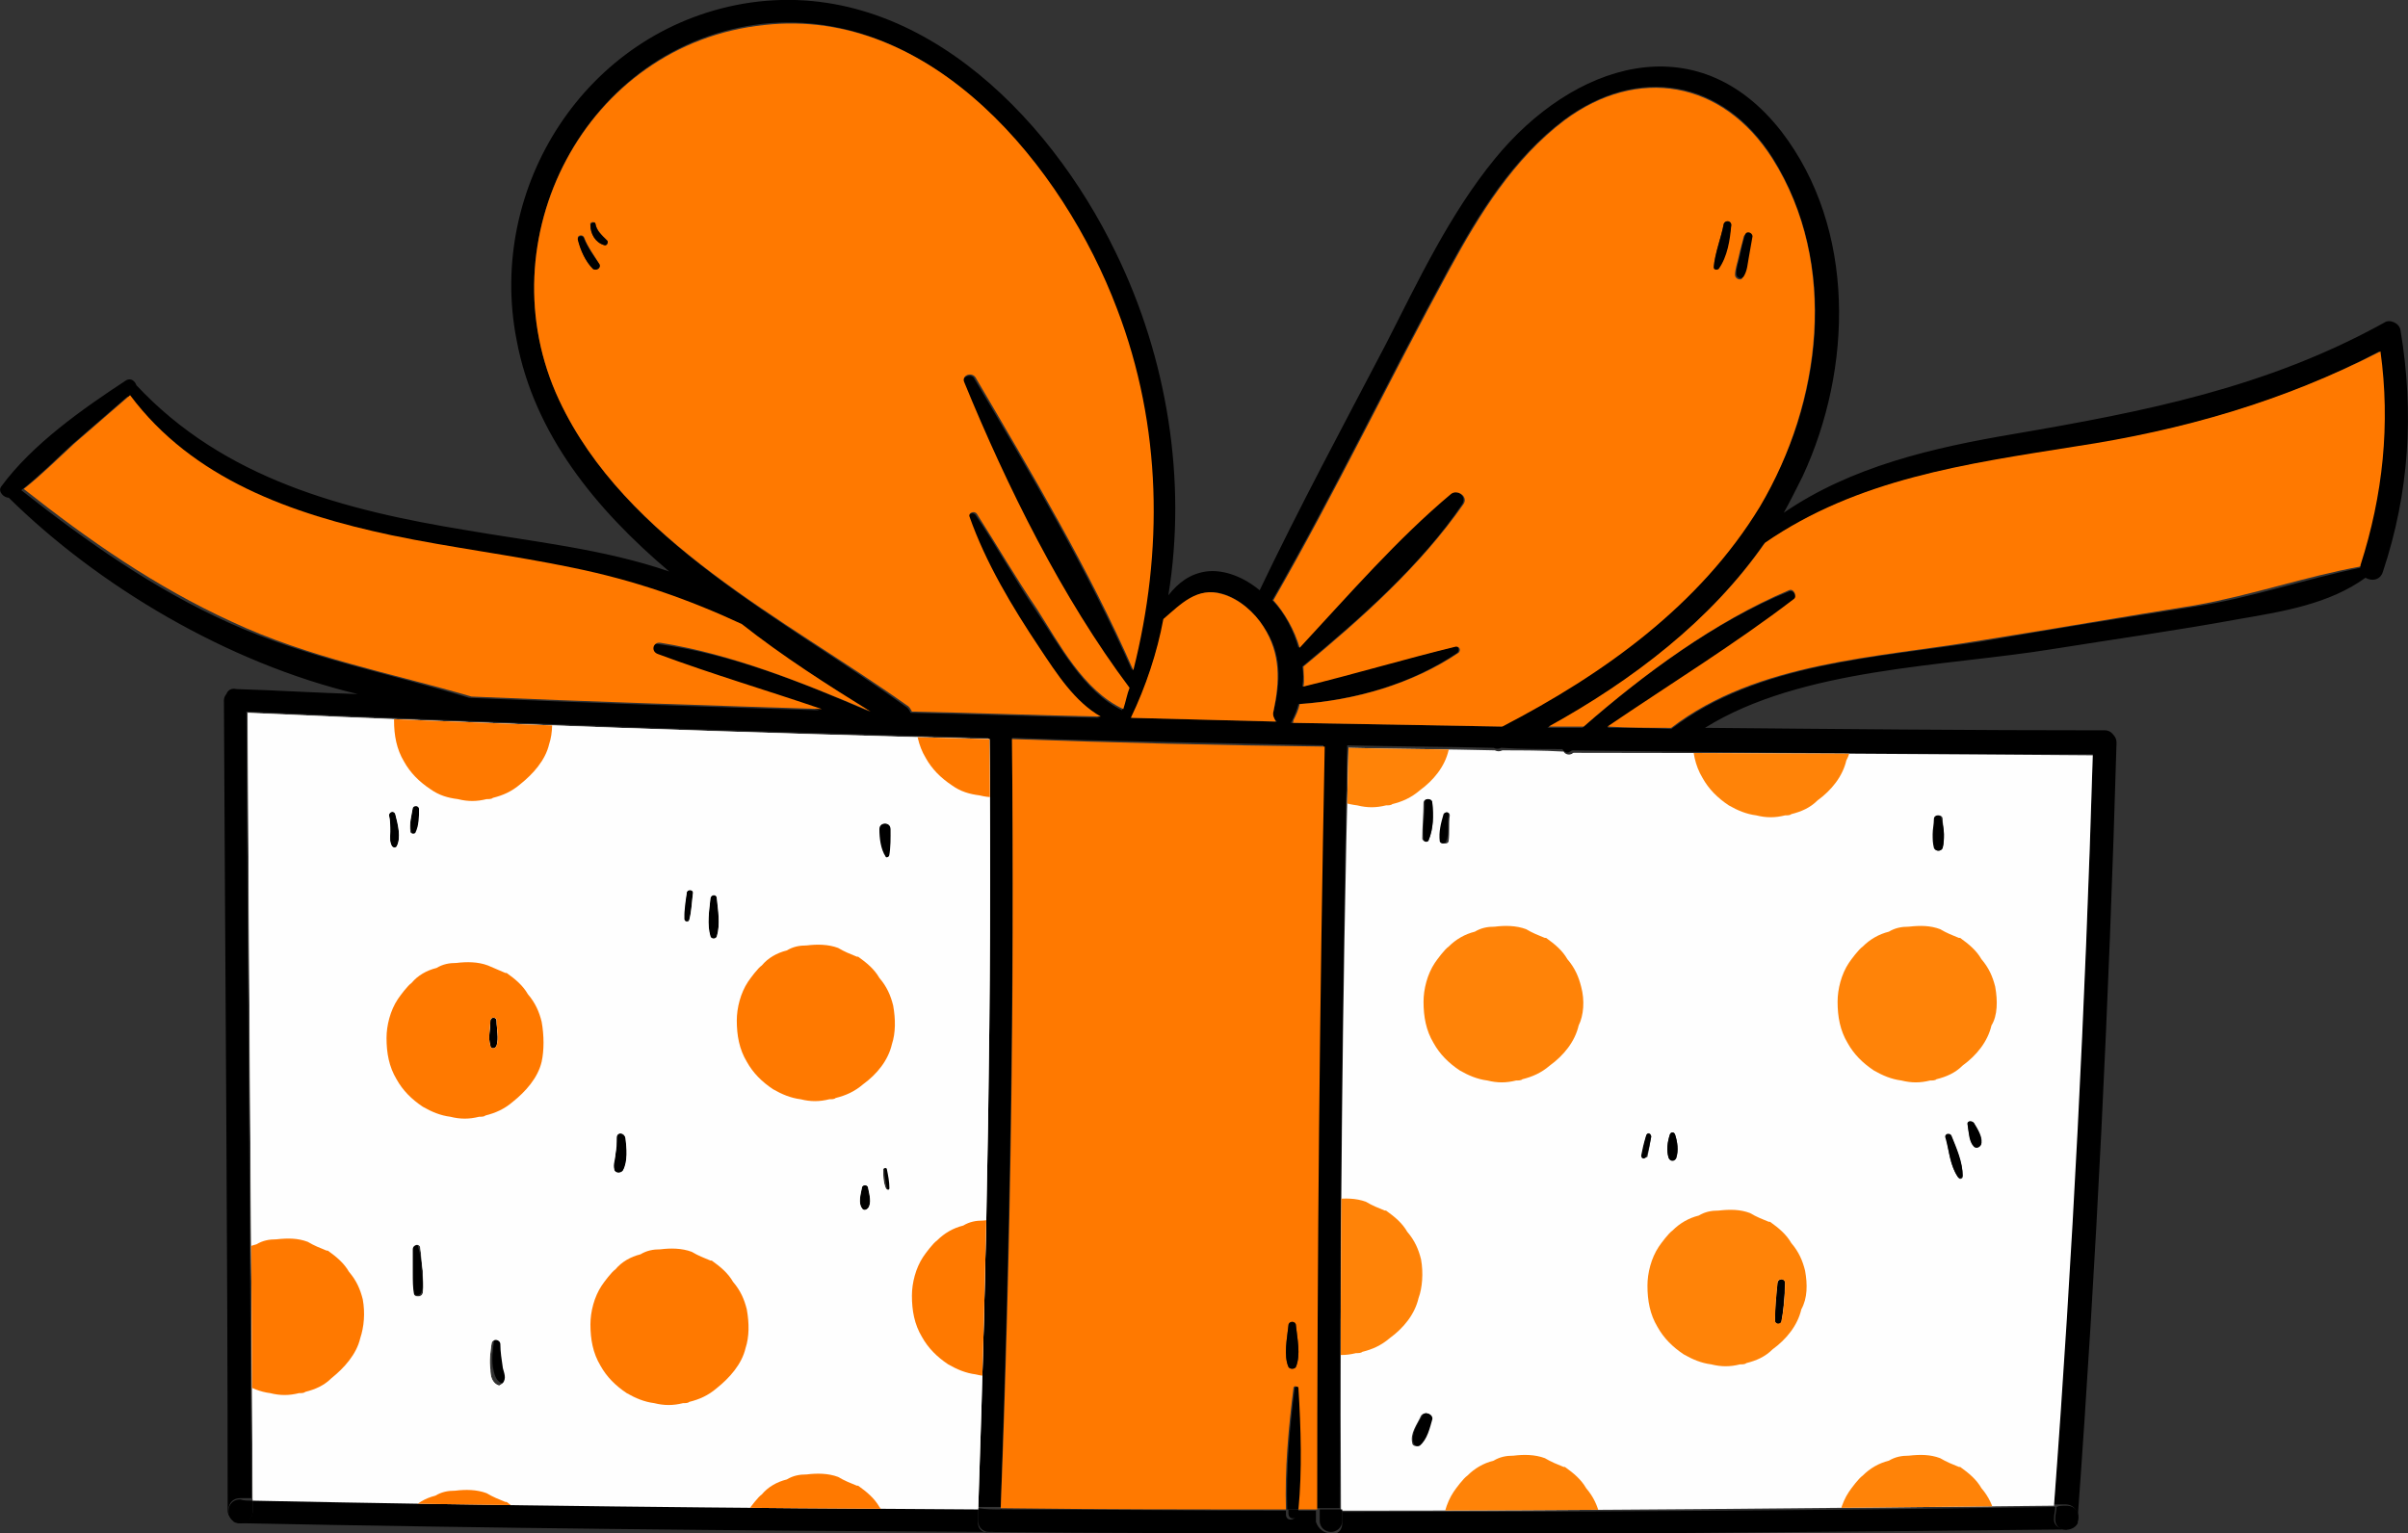 <?xml version="1.0" encoding="UTF-8"?> <svg xmlns="http://www.w3.org/2000/svg" xmlns:xlink="http://www.w3.org/1999/xlink" version="1.1" id="_Слой_2" x="0px" y="0px" viewBox="0 0 192.5 122.6" style="enable-background:new 0 0 192.5 122.6;" xml:space="preserve"><rect x="0" y="0" width="192.5" height="122.6" fill="#333333" stroke="none"/> <style type="text/css"> .st0{fill:#FF7900;} .st1{fill:#FEFEFE;} .st2{fill:#F4F0E4;} .st3{clip-path:url(#SVGID_00000090282040535484420550000018044602579158046089_);} .st4{fill:#FF8308;} .st5{clip-path:url(#SVGID_00000072977846225562660630000007075495602242945687_);} </style> <g> <path d="M191.9,26.4c1.1,6.6,0.7,13-1.4,19.3c-0.2,0.7-0.9,0.8-1.4,0.5c-2.9,2.1-6.6,2.7-10.1,3.3c-4.9,0.9-9.9,1.6-14.9,2.4 c-8.6,1.4-20.1,1.5-27.8,6.3c10.7,0.1,21.3,0.2,32,0.2c0.2,0,0.4,0.1,0.5,0.2c0.2,0.2,0.4,0.4,0.4,0.8c-0.6,20.7-1.6,41.3-3.1,61.9 c0,0.1,0,0.2-0.1,0.3c0.2-0.6-0.1-1.3-0.9-1.3c-0.3,0-0.6,0-0.9,0c1.4-20,2.5-40,3.1-60c-13.9,0-27.7-0.1-41.6-0.3 c-0.1,0-0.1,0.1-0.2,0.1c-0.2,0.2-0.5,0-0.6-0.2c-1.6,0-3.2,0-4.9-0.1c-0.2,0.1-0.4,0.1-0.6,0c-3.9-0.1-7.8-0.1-11.7-0.2 c-0.4,20.3-0.6,40.7-0.6,61h-1.9c-0.1-20.3,0.1-40.7,0.6-61c-8.3-0.2-16.6-0.3-24.9-0.6c0.2,20.5-0.2,41-0.9,61.5 c-0.6,0-1.3,0-1.9,0c0.8-20.5,1.1-41,0.9-61.5c-19.8-0.5-39.5-1.2-59.3-2.1c0.1,21,0.3,42,0.4,62.9c-0.3,0-0.6,0-0.9,0 c-1,0-1.2,1.2-0.6,1.7c-0.2-0.1-0.4-0.4-0.4-0.7C18.2,99.3,18,77.7,17.9,56c0-0.2,0.1-0.4,0.2-0.5c0.1-0.3,0.4-0.5,0.8-0.4 c3.2,0.1,6.4,0.3,9.7,0.4C18.1,53,7.8,46.8,0.7,39.8c-0.4,0-0.9-0.5-0.6-0.9c2.5-3.4,6.5-6.2,10-8.5c0.4-0.2,0.7,0.1,0.8,0.4 c7,7.5,16.6,10,26.4,11.6c5.2,0.9,11,1.5,16.2,3.3c-5.9-5-10.8-11-12.2-18.5C38.9,15,46.8,2.5,59.4,0.3C72.8-2,83.8,9,89.2,20.2 c4.1,8.4,5.7,18.2,4.2,27.4c0.8-1,1.7-1.7,3-1.9c1.5-0.2,3.1,0.5,4.3,1.5c3.2-6.7,6.7-13.2,10.1-19.7c2.6-5.1,5.1-10.4,8.7-14.8 c6.2-7.6,16.1-10.9,22.9-2.2c6,7.8,5.7,19,1.7,27.6c-0.5,1-1,2-1.5,2.9c5.4-3.7,11.9-5.2,18.4-6.3c10.5-1.8,20.2-3.7,29.6-8.9 C191,25.5,191.8,25.8,191.9,26.4L191.9,26.4z M188.6,45.2c1.9-5.6,2.4-11.3,1.6-17.1c-7.7,4.1-15.8,6.3-24.4,7.7 c-8.8,1.3-17.4,2.6-24.8,7.7c-4.4,6.3-10.6,11-17.3,14.7c0.9,0,1.8,0,2.8,0c4.9-4.3,10.6-8.5,16.5-10.9c0.4-0.2,0.7,0.5,0.4,0.7 c-4.7,3.7-9.9,6.9-14.9,10.2c1.7,0,3.4,0,5.1,0.1c6.9-5.3,16.5-5.7,24.8-7c5.7-1,11.4-1.9,17.1-2.8c4.5-0.7,8.8-2.2,13.2-3.1 C188.6,45.3,188.6,45.2,188.6,45.2L188.6,45.2z M140.7,40.4c5-8.2,6.3-19.3,1-27.8c-4-6.3-10.8-7.4-16.7-3 c-4.1,3.1-6.8,7.5-9.2,11.9c-4.8,8.8-9.1,17.8-14.1,26.5c1,1,1.7,2.4,2.1,3.8c3.9-4.2,7.7-8.7,12.1-12.3c0.5-0.4,1.4,0.1,1,0.8 c-3.3,4.9-8.2,9.2-12.8,13c0.1,0.5,0.1,1.1,0,1.6c4.1-1.1,8.1-2.2,12.2-3.2c0.3-0.1,0.4,0.3,0.2,0.5c-3.7,2.5-8.2,3.8-12.7,4.1 c-0.1,0.4-0.3,0.9-0.5,1.3c0,0.1-0.1,0.1-0.1,0.2c5.6,0.1,11.2,0.2,16.8,0.3C128.1,53.8,135.9,48.4,140.7,40.4L140.7,40.4z M101.8,56.9c0.6-2.4,0.7-4.7-0.8-6.8c-0.7-1.1-1.9-2.2-3.2-2.6c-2-0.6-3.4,0.8-4.7,2c-0.6,2.7-1.5,5.4-2.6,7.9 c3.9,0.1,7.7,0.2,11.6,0.3C101.8,57.5,101.7,57.3,101.8,56.9z M90.5,53.6c2.4-9.6,2.3-19.5-1.3-28.9C84.9,13.3,74.5,0.5,61,1.9 C46.8,3.5,38.7,19.2,44.7,32c5.3,11.3,18,17.5,27.7,24.5c0.2,0.1,0.3,0.3,0.4,0.5c5,0.1,10.1,0.3,15.1,0.4 c-2.1-1.2-3.5-3.5-4.9-5.5c-2.2-3.2-4.2-6.8-5.6-10.5c-0.1-0.3,0.4-0.5,0.6-0.2c1.7,2.5,3.1,5.1,4.8,7.6c1.9,2.8,3.8,6.5,6.9,8 c0.2-0.5,0.3-1.1,0.5-1.7c-5.4-7.2-9.8-16.2-13.2-24.4c-0.2-0.6,0.7-0.9,0.9-0.4C82.3,37.7,87,45.7,90.5,53.6L90.5,53.6z M69.5,56.9L69.5,56.9c-3.3-2.1-6.9-4.4-10.4-6.9c-4.4-2-8.7-3.6-13.5-4.5c-4.8-1-9.7-1.5-14.5-2.6c-7.9-1.7-15.9-4.6-20.9-11.2 c-1.5,1.3-3,2.6-4.5,3.9c-1.3,1.2-2.6,2.5-4,3.6c5.2,4.1,10.6,7.9,16.6,10.6c6.2,2.8,12.7,4,19.2,6c0,0,0,0,0,0 c9.3,0.4,18.7,0.7,28,1c-4.3-1.5-8.8-2.8-13.1-4.4c-0.6-0.2-0.3-1,0.2-0.9C58.5,52.3,64.2,54.6,69.5,56.9 C69.5,56.9,69.5,56.9,69.5,56.9L69.5,56.9z"></path> <path class="st0" d="M190.3,28.1c0.8,5.8,0.2,11.5-1.6,17.1c0,0,0,0.1,0,0.1c-4.4,0.8-8.7,2.3-13.2,3.1c-5.7,0.9-11.4,1.9-17.1,2.8 c-8.3,1.4-17.9,1.7-24.8,7c-1.7,0-3.4,0-5.1-0.1c5-3.4,10.2-6.6,14.9-10.2c0.3-0.2,0-0.9-0.4-0.7c-5.9,2.5-11.6,6.7-16.4,10.9 c-0.9,0-1.8,0-2.8,0c6.7-3.7,13-8.5,17.3-14.7c7.4-5.1,16-6.3,24.8-7.7C174.5,34.4,182.5,32.1,190.3,28.1L190.3,28.1z"></path> <path d="M165.2,120.4c0.8,0,1.1,0.7,0.9,1.3c0,0,0,0.1,0,0.1c-0.4,0.8-1.9,0.7-1.8-0.4c0-0.3,0.1-0.6,0.1-0.9 C164.6,120.4,164.9,120.4,165.2,120.4L165.2,120.4z"></path> <path d="M166,121.7c-0.1,0.3-0.4,0.5-0.8,0.6c-19.6,0.2-39.2,0.4-58.8,0.4v0c0.5,0,0.9-0.3,0.9-0.9v-0.9c19,0,38-0.1,57-0.4 c0,0.3-0.1,0.6-0.1,0.9C164.1,122.4,165.6,122.5,166,121.7L166,121.7z"></path> <path class="st1" d="M167.3,60.4c-0.6,20-1.6,40-3.1,60c-19,0.2-38,0.4-57,0.4c-0.1-20.3,0.1-40.7,0.6-61c3.9,0.1,7.8,0.1,11.7,0.2 c0.2,0.1,0.4,0.1,0.6,0c1.6,0,3.2,0,4.9,0.1c0.1,0.2,0.4,0.3,0.6,0.2c0.1,0,0.1-0.1,0.2-0.1C139.6,60.2,153.5,60.3,167.3,60.4 L167.3,60.4z M158.4,91.4c0.1-0.5-0.3-1.1-0.6-1.6c-0.1-0.2-0.6-0.2-0.5,0.1c0.1,0.6,0.1,1.2,0.5,1.7 C158,91.9,158.3,91.7,158.4,91.4L158.4,91.4z M156.9,94.1c0-1.1-0.5-2.2-0.9-3.2c-0.1-0.3-0.5-0.2-0.4,0.1c0.2,1.1,0.3,2.3,1,3.2 C156.6,94.3,156.9,94.3,156.9,94.1L156.9,94.1z M155.3,67.8c0.1-0.4,0.1-0.7,0.1-1.1c0-0.4-0.1-0.8-0.1-1.2c0-0.4-0.6-0.4-0.6,0 c0,0.4-0.1,0.8-0.1,1.2c0,0.4,0,0.7,0.1,1.1C154.7,68.1,155.2,68.1,155.3,67.8L155.3,67.8z M142.7,102.6c0-0.4-0.6-0.4-0.6,0 c-0.1,1-0.2,2-0.2,3c0,0.3,0.4,0.3,0.5,0.1C142.6,104.7,142.7,103.7,142.7,102.6z M134,92.6c0.2-0.6,0.1-1.3-0.1-1.9 c-0.1-0.2-0.3-0.2-0.4,0c-0.2,0.6-0.3,1.3-0.1,1.9C133.5,92.8,133.9,92.8,134,92.6L134,92.6z M132,90.9c0-0.3-0.3-0.4-0.4-0.1 c-0.1,0.6-0.3,1.1-0.3,1.6c0,0.2,0.3,0.2,0.4,0.1C131.8,92,131.9,91.5,132,90.9L132,90.9z M115.9,65.2c0-0.3-0.4-0.3-0.4-0.1 c-0.2,0.7-0.5,1.4-0.2,2.2c0.1,0.2,0.4,0.2,0.5,0C115.9,66.6,115.8,65.9,115.9,65.2z M114.2,67.2c0.4-0.9,0.4-2,0.3-3 c0-0.4-0.7-0.4-0.7,0c0,0.9-0.1,1.9-0.1,2.9C113.8,67.3,114.1,67.4,114.2,67.2z M114.4,113.5c0.2-0.4-0.5-0.7-0.8-0.3 c-0.3,0.7-0.9,1.4-0.7,2.2c0,0.2,0.3,0.3,0.5,0.2C114,115.1,114.2,114.2,114.4,113.5L114.4,113.5z"></path> <path d="M157.8,89.8c0.3,0.5,0.6,1,0.6,1.6c0,0.3-0.4,0.5-0.6,0.3c-0.4-0.4-0.4-1.1-0.5-1.7C157.2,89.6,157.6,89.6,157.8,89.8 L157.8,89.8z"></path> <path d="M156,90.8c0.4,1,0.9,2.1,0.9,3.2c0,0.2-0.3,0.3-0.4,0.1c-0.6-0.9-0.7-2.2-1-3.2C155.5,90.6,155.9,90.6,156,90.8L156,90.8z"></path> <path d="M155.4,66.7c0,0.4,0,0.7-0.1,1.1c-0.1,0.3-0.6,0.3-0.7,0c-0.1-0.4-0.1-0.7-0.1-1.1c0-0.4,0.1-0.8,0.1-1.2 c0-0.4,0.6-0.4,0.6,0C155.3,65.9,155.4,66.3,155.4,66.7L155.4,66.7z"></path> <path d="M142.1,102.6c0.1-0.4,0.6-0.4,0.6,0c-0.1,1.1-0.1,2.1-0.3,3.1c-0.1,0.3-0.5,0.2-0.5-0.1C141.9,104.6,142,103.6,142.1,102.6 z"></path> <path class="st0" d="M141.7,12.7c5.3,8.4,3.9,19.5-1,27.8c-4.8,7.9-12.5,13.4-20.6,17.6c-5.6-0.1-11.2-0.2-16.8-0.3 c0.1,0,0.1-0.1,0.1-0.2c0.2-0.4,0.4-0.8,0.5-1.3c4.4-0.3,9-1.6,12.7-4.1c0.2-0.2,0.1-0.5-0.2-0.5c-4.1,1-8.1,2.2-12.2,3.2 c0.1-0.5,0-1.1,0-1.6c4.6-3.8,9.4-8.1,12.8-13c0.4-0.6-0.5-1.2-1-0.8c-4.3,3.6-8.2,8.1-12.1,12.3c-0.4-1.4-1.2-2.8-2.1-3.8 c5-8.7,9.3-17.7,14.1-26.5c2.4-4.4,5.1-8.8,9.2-11.9C130.9,5.3,137.7,6.4,141.7,12.7L141.7,12.7z M140,19c0.1-0.4-0.4-0.5-0.6-0.1 c-0.1,0.5-0.3,1.1-0.4,1.6c-0.1,0.5-0.3,1-0.3,1.5c0,0.3,0.5,0.5,0.6,0.2c0.2-0.5,0.3-1,0.4-1.5C139.8,20.1,139.9,19.6,140,19 L140,19z M138.4,18c0-0.3-0.5-0.4-0.6-0.1c-0.2,1.1-0.7,2.3-0.8,3.4c0,0.2,0.3,0.3,0.4,0.1C138.1,20.4,138.2,19.1,138.4,18 L138.4,18z"></path> <path d="M139.5,18.8c0.1-0.4,0.6-0.2,0.6,0.1c-0.1,0.6-0.2,1.1-0.3,1.7c-0.1,0.5-0.1,1-0.4,1.5c-0.2,0.3-0.6,0.1-0.6-0.2 c0-0.5,0.2-1,0.3-1.5C139.2,19.9,139.3,19.4,139.5,18.8L139.5,18.8z"></path> <path d="M137.8,17.9c0.1-0.3,0.6-0.3,0.6,0.1c-0.1,1.2-0.3,2.5-1,3.5c-0.1,0.1-0.4,0.1-0.4-0.1C137.1,20.2,137.6,19,137.8,17.9 L137.8,17.9z"></path> <path d="M133.9,90.7c0.2,0.6,0.3,1.3,0.1,1.9c-0.1,0.3-0.5,0.3-0.6,0c-0.2-0.6-0.1-1.3,0.1-1.9C133.6,90.5,133.8,90.5,133.9,90.7 L133.9,90.7z"></path> <path d="M131.6,90.8c0.1-0.3,0.4-0.1,0.4,0.1c-0.1,0.5-0.2,1.1-0.4,1.6c-0.1,0.2-0.4,0.2-0.4-0.1C131.3,91.9,131.4,91.4,131.6,90.8 L131.6,90.8z"></path> <path d="M115.4,65.1c0.1-0.2,0.5-0.2,0.4,0.1c-0.1,0.7,0.1,1.4-0.2,2.1c-0.1,0.2-0.4,0.2-0.5,0C115,66.5,115.2,65.8,115.4,65.1z"></path> <path d="M114.5,64.2c0.1,1,0.1,2-0.3,3c-0.1,0.2-0.4,0.1-0.4-0.1c-0.1-0.9,0.1-1.9,0.1-2.9C113.8,63.8,114.5,63.8,114.5,64.2z"></path> <path d="M113.7,113.2c0.2-0.4,0.9-0.1,0.8,0.3c-0.2,0.7-0.4,1.6-1,2.1c-0.2,0.1-0.4,0-0.5-0.2C112.8,114.6,113.3,113.9,113.7,113.2 L113.7,113.2z"></path> <path d="M107.3,120.7v0.9c0,0.6-0.5,0.9-0.9,0.9s-0.9-0.3-0.9-0.9v-0.9C105.4,120.7,107.3,120.7,107.3,120.7z"></path> <path d="M106.3,122.6L106.3,122.6c-9.1,0-18.2,0-27.3-0.1v0c0.5,0,1-0.3,1-0.9c0-0.3,0-0.6,0-0.9c7.6,0,15.2,0.1,22.8,0.1 c0,0.1,0,0.2,0,0.3c0,0.6,0.8,0.5,0.8,0c0-0.1,0-0.2,0-0.3h1.6v0.9C105.4,122.3,105.9,122.6,106.3,122.6L106.3,122.6z"></path> <path class="st0" d="M105.9,59.7c-0.4,20.3-0.6,40.7-0.6,61h-1.6c0.3-3.2,0.2-6.6,0-9.7c0-0.2-0.3-0.2-0.3,0 c-0.4,3.2-0.7,6.5-0.6,9.7c-7.6,0-15.2,0-22.8-0.1c0.8-20.5,1.1-41,0.9-61.5C89.3,59.4,97.6,59.6,105.9,59.7L105.9,59.7z M103.6,109.3c0.4-0.9,0.1-2.3,0-3.3c0-0.4-0.6-0.4-0.6,0c-0.1,1-0.4,2.3,0,3.3C103.1,109.5,103.5,109.5,103.6,109.3z"></path> <path d="M103.8,111c0.2,3.2,0.3,6.6,0,9.7h-0.9c-0.1-3.2,0.2-6.6,0.6-9.7C103.5,110.9,103.8,110.8,103.8,111L103.8,111z"></path> <path d="M103.8,120.7c0,0.1,0,0.2,0,0.3c-0.1,0.5-0.8,0.6-0.8,0c0-0.1,0-0.2,0-0.3H103.8L103.8,120.7z"></path> <path d="M103.6,106c0.1,1,0.4,2.3,0,3.3c-0.1,0.2-0.5,0.2-0.6,0c-0.4-0.9-0.1-2.3,0-3.3C103,105.6,103.6,105.6,103.6,106z"></path> <path class="st0" d="M101,50.1c1.4,2.2,1.3,4.4,0.8,6.8c-0.1,0.3,0.1,0.6,0.2,0.8c-3.9-0.1-7.7-0.2-11.6-0.3 c1.2-2.5,2.1-5.2,2.6-7.9c1.4-1.2,2.7-2.6,4.7-2C99.1,47.9,100.3,49,101,50.1z"></path> <path class="st0" d="M89.3,24.7c3.6,9.4,3.7,19.4,1.3,28.9c-3.5-8-8.2-15.9-12.6-23.4c-0.3-0.5-1.2-0.2-0.9,0.4 c3.4,8.3,7.8,17.2,13.2,24.4c-0.2,0.5-0.3,1.1-0.5,1.7c-3.2-1.5-5.1-5.2-6.9-8c-1.7-2.5-3.2-5.1-4.8-7.6c-0.2-0.3-0.7-0.1-0.6,0.2 c1.3,3.7,3.4,7.2,5.6,10.5c1.4,2.1,2.8,4.3,4.9,5.5c-5-0.1-10.1-0.3-15.1-0.4c-0.1-0.2-0.2-0.4-0.4-0.5C62.8,49.5,50,43.3,44.7,32 c-6-12.8,2.1-28.5,16.4-30C74.5,0.5,85,13.3,89.3,24.7L89.3,24.7z M48.3,19.6c0.2,0.1,0.4-0.2,0.2-0.4c-0.4-0.4-0.8-0.8-0.9-1.3 c0-0.2-0.5-0.2-0.4,0.1C47.2,18.7,47.6,19.4,48.3,19.6L48.3,19.6z M47.4,21.5c0.2,0.2,0.7-0.1,0.5-0.4c-0.4-0.7-0.9-1.3-1.2-2.1 c-0.1-0.3-0.6-0.2-0.5,0.1C46.4,20,46.8,20.9,47.4,21.5L47.4,21.5z"></path> <path d="M80.1,120.7c0,0.3,0,0.6,0,0.9c0,0.6-0.5,0.9-1,0.9s-0.9-0.3-0.9-0.9c0-0.3,0-0.7,0-1C78.8,120.7,79.4,120.7,80.1,120.7z"></path> <path class="st2" d="M79.1,59.1c0.2,20.5-0.2,41-0.9,61.6c-19.3-0.1-38.7-0.3-58-0.7c-0.1-21-0.3-42-0.4-63 C39.5,57.9,59.3,58.6,79.1,59.1z M71.1,68.4c0.1-0.7,0.1-1.4,0.1-2.1c0-0.6-0.9-0.6-0.9,0c0,0.7,0.1,1.6,0.5,2.2 C70.8,68.6,71,68.6,71.1,68.4L71.1,68.4z M71.1,95c0-0.5-0.1-1-0.2-1.5c0-0.2-0.3-0.1-0.3,0c0,0.5,0,1,0.2,1.5 C70.9,95.2,71.1,95.2,71.1,95z M69.4,96.6c0.3-0.4,0.1-1.1,0-1.6c0-0.3-0.5-0.3-0.5,0c-0.1,0.5-0.3,1.2,0,1.6 C69,96.8,69.2,96.8,69.4,96.6L69.4,96.6z M57.3,74.9c0.3-1,0.1-2.1,0-3.1c0-0.3-0.4-0.3-0.5,0c-0.1,1-0.3,2.1,0,3.1 C56.9,75.1,57.2,75.1,57.3,74.9L57.3,74.9z M55.4,71.4c0-0.3-0.5-0.3-0.5,0c-0.1,0.7-0.2,1.4-0.2,2.1c0,0.2,0.3,0.3,0.4,0.1 C55.3,72.8,55.3,72.1,55.4,71.4L55.4,71.4z M49.8,93.6c0.4-0.7,0.3-1.8,0.2-2.6c-0.1-0.5-0.7-0.5-0.7,0c0,0.4,0,0.9-0.1,1.3 c0,0.4-0.2,0.8-0.1,1.2C49.1,93.8,49.6,93.9,49.8,93.6L49.8,93.6z M40.2,110.6c0.3-0.4,0.1-0.8,0-1.2c-0.1-0.7-0.2-1.3-0.2-1.9 c0-0.4-0.6-0.5-0.7-0.1c-0.1,0.7-0.2,1.4-0.1,2.1c0,0.5,0.1,1.1,0.7,1.3C40.1,110.7,40.2,110.6,40.2,110.6L40.2,110.6z M39.7,83.6 c0.2-0.6,0-1.3,0-2c0-0.3-0.5-0.3-0.5,0c0,0.6-0.2,1.4,0,2C39.2,83.9,39.6,83.9,39.7,83.6z M33.8,103.4c0.1-0.6,0-1.2,0-1.8 c-0.1-0.6-0.1-1.2-0.2-1.8c0-0.4-0.6-0.3-0.6,0.1c0,0.6,0,1.2,0,1.9c0,0.6,0,1.2,0.1,1.7C33.1,103.7,33.7,103.8,33.8,103.4 L33.8,103.4z M33.5,64.7c0-0.3-0.4-0.3-0.5-0.1c-0.1,0.6-0.3,1.3-0.2,1.9c0,0.2,0.3,0.2,0.4,0.1C33.5,66,33.5,65.3,33.5,64.7z M31.7,67.7c0.4-0.7,0.1-1.8-0.1-2.6c-0.1-0.3-0.5-0.2-0.5,0.1c0.1,0.4,0.1,0.9,0.1,1.3c0,0.4-0.1,0.7,0.1,1.1 C31.4,67.8,31.6,67.8,31.7,67.7z"></path> <path d="M79,122.5L79,122.5c-19.9-0.1-39.9-0.3-59.8-0.7c-0.2,0-0.4-0.1-0.5-0.2c0.6,0.3,1.5,0.1,1.5-0.8c0-0.3,0-0.6,0-0.9 c19.3,0.3,38.7,0.6,58,0.7c0,0.3,0,0.7,0,1C78.1,122.3,78.6,122.6,79,122.5L79,122.5z"></path> <path d="M71.2,66.3c0,0.7,0.1,1.4-0.1,2.1c0,0.2-0.3,0.2-0.4,0.1c-0.4-0.6-0.5-1.5-0.5-2.2C70.3,65.7,71.2,65.7,71.2,66.3 L71.2,66.3z"></path> <path d="M71,93.5c0.1,0.5,0.2,1,0.2,1.5c0,0.2-0.2,0.2-0.3,0c-0.1-0.5-0.2-1-0.2-1.5C70.7,93.4,70.9,93.4,71,93.5z"></path> <path class="st0" d="M69.6,56.9L69.6,56.9C69.5,56.9,69.5,56.9,69.6,56.9c-5.4-2.3-11.1-4.6-16.8-5.5c-0.6-0.1-0.8,0.7-0.2,0.9 c4.3,1.6,8.7,2.9,13.1,4.4c-9.3-0.3-18.7-0.6-28-1c0,0,0,0,0,0c-6.5-1.9-13-3.1-19.2-6c-6.1-2.8-11.4-6.5-16.6-10.6 c1.4-1.1,2.7-2.4,4-3.6c1.5-1.3,3-2.6,4.5-3.9c5,6.7,12.9,9.5,20.9,11.2c4.8,1,9.7,1.6,14.5,2.6c4.9,1,9.2,2.5,13.5,4.5 C62.6,52.5,66.2,54.8,69.6,56.9L69.6,56.9z"></path> <path d="M69.4,95c0.1,0.5,0.3,1.2,0,1.6c-0.1,0.2-0.4,0.2-0.5,0c-0.3-0.4-0.1-1.1,0-1.6C68.9,94.7,69.4,94.7,69.4,95L69.4,95z"></path> <path d="M57.3,71.8c0.1,1,0.3,2.1,0,3.1c-0.1,0.2-0.4,0.2-0.5,0c-0.3-1-0.1-2.1,0-3.1C56.8,71.5,57.2,71.5,57.3,71.8L57.3,71.8z"></path> <path d="M54.9,71.4c0-0.3,0.6-0.3,0.5,0c-0.1,0.7-0.1,1.4-0.3,2.1c-0.1,0.2-0.4,0.2-0.4-0.1C54.6,72.7,54.8,72,54.9,71.4L54.9,71.4 z"></path> <path d="M50,91c0.1,0.7,0.2,1.9-0.2,2.6c-0.2,0.2-0.6,0.2-0.7-0.1c-0.1-0.4,0-0.8,0.1-1.2c0-0.4,0.1-0.9,0.1-1.3 C49.2,90.5,49.9,90.6,50,91L50,91z"></path> <path d="M48.5,19.2c0.2,0.1,0,0.5-0.2,0.4c-0.7-0.2-1.1-0.9-1.1-1.6c0-0.2,0.4-0.3,0.4-0.1C47.7,18.5,48.1,18.8,48.5,19.2 L48.5,19.2z"></path> <path d="M47.9,21.1c0.2,0.3-0.2,0.6-0.5,0.4c-0.6-0.6-1-1.5-1.2-2.3c-0.1-0.3,0.4-0.5,0.5-0.1C47,19.8,47.4,20.4,47.9,21.1 L47.9,21.1z"></path> <path d="M40.3,109.3c0.1,0.4,0.3,0.9,0,1.2c0,0.1-0.2,0.1-0.2,0.1c-0.5-0.2-0.6-0.8-0.7-1.3c-0.1-0.7,0-1.4,0.1-2.1 c0.1-0.4,0.7-0.3,0.7,0.1C40.1,108,40.1,108.7,40.3,109.3L40.3,109.3z"></path> <path d="M39.7,81.7c0,0.6,0.2,1.4,0,2c-0.1,0.3-0.5,0.3-0.5,0c-0.2-0.6,0-1.3,0-2C39.2,81.3,39.7,81.3,39.7,81.7z"></path> <path d="M33.7,101.5c0,0.6,0.2,1.2,0,1.8c-0.1,0.4-0.6,0.3-0.8,0c-0.2-0.5-0.1-1.1-0.1-1.7c0-0.6,0-1.2,0-1.9 c0-0.3,0.6-0.4,0.6-0.1C33.6,100.3,33.7,100.9,33.7,101.5L33.7,101.5z"></path> <path d="M33,64.6c0-0.3,0.5-0.2,0.5,0.1c0,0.6,0,1.3-0.2,1.9c-0.1,0.2-0.4,0.1-0.4-0.1C32.7,65.9,32.9,65.2,33,64.6z"></path> <path d="M31.6,65.1c0.2,0.7,0.5,1.9,0.1,2.6c-0.1,0.2-0.3,0.1-0.4-0.1c-0.1-0.3-0.1-0.7-0.1-1.1c0-0.4,0-0.9-0.1-1.3 C31.1,64.9,31.5,64.8,31.6,65.1z"></path> <path d="M20.2,120c0,0.3,0,0.6,0,0.9c0,0.8-0.9,1.1-1.5,0.8c0,0,0,0-0.1-0.1c-0.6-0.5-0.4-1.7,0.6-1.7C19.5,120,19.8,120,20.2,120 L20.2,120z"></path> <g> <defs> <path id="SVGID_1_" d="M167.3,60.4c-0.6,20-1.6,40-3.1,60c-19,0.2-38,0.4-57,0.4c-0.1-20.3,0.1-40.7,0.6-61 c3.9,0.1,7.8,0.1,11.7,0.2c0.2,0.1,0.4,0.1,0.6,0c1.6,0,3.2,0,4.9,0.1c0.1,0.2,0.4,0.3,0.6,0.2c0.1,0,0.1-0.1,0.2-0.1 C139.6,60.2,153.5,60.3,167.3,60.4L167.3,60.4z M158.4,91.4c0.1-0.5-0.3-1.1-0.6-1.6c-0.1-0.2-0.6-0.2-0.5,0.1 c0.1,0.6,0.1,1.2,0.5,1.7C158,91.9,158.3,91.7,158.4,91.4L158.4,91.4z M156.9,94.1c0-1.1-0.5-2.2-0.9-3.2 c-0.1-0.3-0.5-0.2-0.4,0.1c0.2,1.1,0.3,2.3,1,3.2C156.6,94.3,156.9,94.3,156.9,94.1L156.9,94.1z M155.3,67.8 c0.1-0.4,0.1-0.7,0.1-1.1c0-0.4-0.1-0.8-0.1-1.2c0-0.4-0.6-0.4-0.6,0c0,0.4-0.1,0.8-0.1,1.2c0,0.4,0,0.7,0.1,1.1 C154.7,68.1,155.2,68.1,155.3,67.8L155.3,67.8z M142.7,102.6c0-0.4-0.6-0.4-0.6,0c-0.1,1-0.2,2-0.2,3c0,0.3,0.4,0.3,0.5,0.1 C142.6,104.7,142.7,103.7,142.7,102.6z M134,92.6c0.2-0.6,0.1-1.3-0.1-1.9c-0.1-0.2-0.3-0.2-0.4,0c-0.2,0.6-0.3,1.3-0.1,1.9 C133.5,92.8,133.9,92.8,134,92.6L134,92.6z M132,90.9c0-0.3-0.3-0.4-0.4-0.1c-0.1,0.6-0.3,1.1-0.3,1.6c0,0.2,0.3,0.2,0.4,0.1 C131.8,92,131.9,91.5,132,90.9L132,90.9z M115.9,65.2c0-0.3-0.4-0.3-0.4-0.1c-0.2,0.7-0.5,1.4-0.2,2.2c0.1,0.2,0.4,0.2,0.5,0 C115.9,66.6,115.8,65.9,115.9,65.2z M114.2,67.2c0.4-0.9,0.4-2,0.3-3c0-0.4-0.7-0.4-0.7,0c0,0.9-0.1,1.9-0.1,2.9 C113.8,67.3,114.1,67.4,114.2,67.2z M114.4,113.5c0.2-0.4-0.5-0.7-0.8-0.3c-0.3,0.7-0.9,1.4-0.7,2.2c0,0.2,0.3,0.3,0.5,0.2 C114,115.1,114.2,114.2,114.4,113.5L114.4,113.5z"></path> </defs> <clipPath id="SVGID_00000168114709942755403230000006656516359168994944_"> <use xlink:href="#SVGID_1_" style="overflow:visible;"></use> </clipPath> <g style="clip-path:url(#SVGID_00000168114709942755403230000006656516359168994944_);"> <g> <path class="st4" d="M126.4,78.9c-0.2-0.8-0.5-1.5-1.1-2.2c-0.4-0.7-1-1.2-1.7-1.7c0,0-0.1,0-0.1,0c-0.5-0.2-1-0.4-1.5-0.7 c-0.8-0.3-1.7-0.3-2.5-0.2c-0.6,0-1.1,0.1-1.6,0.4c-0.8,0.2-1.5,0.6-2.1,1.2c-0.3,0.2-0.9,1-1.1,1.3c-0.6,0.9-0.9,2.1-0.9,3.1 c0,1.2,0.2,2.3,0.8,3.3c0.5,0.9,1.2,1.6,2.1,2.2c0.7,0.4,1.4,0.7,2.2,0.8c0.8,0.2,1.5,0.2,2.3,0c0.2,0,0.4,0,0.5-0.1 c0.8-0.2,1.5-0.5,2.2-1.1c1.1-0.8,2-1.9,2.3-3.2C126.6,81.2,126.7,80,126.4,78.9L126.4,78.9z"></path> <path class="st4" d="M159.5,78.9c-0.2-0.8-0.5-1.5-1.1-2.2c-0.4-0.7-1-1.2-1.7-1.7c0,0-0.1,0-0.1,0c-0.5-0.2-1-0.4-1.5-0.7 c-0.8-0.3-1.6-0.3-2.5-0.2c-0.6,0-1.1,0.1-1.6,0.4c-0.8,0.2-1.5,0.6-2.1,1.2c-0.3,0.2-0.9,1-1.1,1.3c-0.6,0.9-0.9,2.1-0.9,3.1 c0,1.2,0.2,2.3,0.8,3.3c0.5,0.9,1.2,1.6,2.1,2.2c0.7,0.4,1.4,0.7,2.2,0.8c0.8,0.2,1.5,0.2,2.3,0c0.2,0,0.4,0,0.5-0.1 c0.8-0.2,1.5-0.5,2.1-1.1c1.1-0.8,2-1.9,2.3-3.2C159.7,81.2,159.7,80,159.5,78.9L159.5,78.9z"></path> <path class="st4" d="M144.3,101.6c-0.2-0.8-0.5-1.5-1.1-2.2c-0.4-0.7-1-1.2-1.7-1.7c0,0-0.1,0-0.1,0c-0.5-0.2-1-0.4-1.5-0.7 c-0.8-0.3-1.6-0.3-2.5-0.2c-0.6,0-1.1,0.1-1.6,0.4c-0.8,0.2-1.5,0.6-2.1,1.2c-0.3,0.2-0.9,1-1.1,1.3c-0.6,0.9-0.9,2.1-0.9,3.1 c0,1.2,0.2,2.3,0.8,3.3c0.5,0.9,1.2,1.6,2.1,2.2c0.7,0.4,1.4,0.7,2.2,0.8c0.8,0.2,1.5,0.2,2.3,0c0.2,0,0.4,0,0.5-0.1 c0.8-0.2,1.5-0.5,2.1-1.1c1.1-0.8,2-1.9,2.3-3.2C144.5,103.8,144.5,102.7,144.3,101.6L144.3,101.6z"></path> <path class="st4" d="M113.6,100.7c-0.2-0.8-0.5-1.5-1.1-2.2c-0.4-0.7-1-1.2-1.7-1.7c0,0-0.1,0-0.1,0c-0.5-0.2-1-0.4-1.5-0.7 c-0.8-0.3-1.7-0.3-2.5-0.2c-0.6,0-1.1,0.1-1.6,0.4c-0.8,0.2-1.5,0.6-2.1,1.2c-0.3,0.2-0.9,1-1.1,1.3c-0.6,0.9-0.9,2.1-0.9,3.1 c0,1.2,0.2,2.3,0.8,3.3c0.5,0.9,1.2,1.6,2.1,2.2c0.7,0.4,1.4,0.7,2.2,0.8c0.8,0.2,1.5,0.2,2.3,0c0.2,0,0.4,0,0.5-0.1 c0.8-0.2,1.5-0.5,2.2-1.1c1.1-0.8,2-1.9,2.3-3.2C113.7,103,113.8,101.8,113.6,100.7L113.6,100.7z"></path> <path class="st4" d="M85.8,56.1c-0.2-0.8-0.5-1.5-1.1-2.2c-0.4-0.7-1-1.2-1.7-1.7c0,0-0.1,0-0.1,0c-0.5-0.2-1-0.5-1.5-0.7 c-0.8-0.3-1.7-0.3-2.5-0.2c-0.6,0-1.1,0.1-1.6,0.4c-0.8,0.2-1.5,0.6-2.1,1.2c-0.3,0.2-0.9,1-1.1,1.3c-0.6,0.9-0.9,2.1-0.9,3.1 c0,1.2,0.2,2.3,0.8,3.3c0.5,0.9,1.2,1.6,2.1,2.2c0.7,0.5,1.4,0.7,2.2,0.8c0.8,0.2,1.5,0.2,2.3,0c0.2,0,0.4,0,0.5-0.1 c0.8-0.2,1.5-0.5,2.2-1.1c1.1-0.8,2-1.9,2.3-3.2C86,58.3,86,57.2,85.8,56.1L85.8,56.1z"></path> <path class="st4" d="M116,56.9c-0.2-0.8-0.5-1.5-1.1-2.2c-0.4-0.7-1-1.2-1.7-1.7c0,0-0.1,0-0.1,0c-0.5-0.2-1-0.5-1.5-0.7 c-0.8-0.3-1.7-0.3-2.5-0.2c-0.6,0-1.1,0.1-1.6,0.4c-0.8,0.2-1.5,0.6-2.1,1.2c-0.3,0.2-0.9,1-1.1,1.3c-0.6,0.9-0.9,2.1-0.9,3.1 c0,1.2,0.2,2.3,0.8,3.3c0.5,0.9,1.2,1.6,2.1,2.2c0.7,0.5,1.4,0.7,2.2,0.8c0.8,0.2,1.5,0.2,2.3,0c0.2,0,0.4,0,0.5-0.1 c0.8-0.2,1.5-0.5,2.2-1.1c1.1-0.8,2-1.9,2.3-3.2C116.2,59.1,116.2,58,116,56.9L116,56.9z"></path> <path class="st4" d="M147.9,57.7c-0.2-0.8-0.5-1.5-1.1-2.2c-0.4-0.7-1-1.2-1.7-1.7c0,0-0.1,0-0.1,0c-0.5-0.2-1-0.5-1.5-0.7 c-0.8-0.3-1.6-0.3-2.5-0.2c-0.6,0-1.1,0.1-1.6,0.4c-0.8,0.2-1.5,0.6-2.1,1.2c-0.3,0.2-0.9,1-1.1,1.3c-0.6,0.9-0.9,2.1-0.9,3.1 c0,1.2,0.2,2.3,0.8,3.3c0.5,0.9,1.2,1.6,2.1,2.2c0.7,0.4,1.4,0.7,2.2,0.8c0.8,0.2,1.5,0.2,2.3,0c0.2,0,0.4,0,0.5-0.1 c0.8-0.2,1.5-0.5,2.1-1.1c1.1-0.8,2-1.9,2.3-3.2C148.1,59.9,148.1,58.8,147.9,57.7L147.9,57.7z"></path> <path class="st4" d="M100.7,81.2c-0.2-0.8-0.5-1.5-1.1-2.2c-0.4-0.7-1-1.2-1.7-1.7c0,0-0.1,0-0.1,0c-0.5-0.2-1-0.4-1.5-0.7 c-0.8-0.3-1.7-0.3-2.5-0.2c-0.6,0-1.1,0.1-1.6,0.4c-0.8,0.2-1.5,0.6-2.1,1.2c-0.3,0.2-0.9,1-1.1,1.3c-0.6,0.9-0.9,2.1-0.9,3.1 c0,1.2,0.2,2.3,0.8,3.3c0.5,0.9,1.2,1.6,2.1,2.2c0.7,0.4,1.4,0.7,2.2,0.8c0.8,0.2,1.5,0.2,2.3,0c0.2,0,0.4,0,0.5-0.1 c0.8-0.2,1.5-0.5,2.2-1.1c1.1-0.8,2-1.9,2.3-3.2C100.8,83.5,100.9,82.3,100.7,81.2L100.7,81.2z"></path> <path class="st4" d="M71.4,80.4c-0.2-0.8-0.5-1.5-1.1-2.2c-0.4-0.7-1-1.2-1.7-1.7c0,0-0.1,0-0.1,0c-0.5-0.2-1-0.4-1.5-0.7 c-0.8-0.3-1.7-0.3-2.5-0.2c-0.6,0-1.1,0.1-1.6,0.4c-0.8,0.2-1.5,0.6-2,1.2c-0.3,0.2-0.9,1-1.1,1.3c-0.6,0.9-0.9,2.1-0.9,3.1 c0,1.2,0.2,2.3,0.8,3.3c0.5,0.9,1.2,1.6,2.1,2.2c0.7,0.4,1.4,0.7,2.2,0.8c0.8,0.2,1.5,0.2,2.3,0c0.2,0,0.4,0,0.5-0.1 c0.8-0.2,1.5-0.5,2.2-1.1c1.1-0.8,2-1.9,2.3-3.2C71.6,82.6,71.6,81.5,71.4,80.4L71.4,80.4z"></path> <path class="st4" d="M85.5,102.4c-0.2-0.8-0.5-1.5-1.1-2.2c-0.4-0.7-1-1.2-1.7-1.7c0,0-0.1,0-0.1,0c-0.5-0.2-1-0.4-1.5-0.7 c-0.8-0.3-1.7-0.3-2.5-0.2c-0.6,0-1.1,0.1-1.6,0.4c-0.8,0.2-1.5,0.6-2.1,1.2c-0.3,0.2-0.9,1-1.1,1.3c-0.6,0.9-0.9,2.1-0.9,3.1 c0,1.2,0.2,2.3,0.8,3.3c0.5,0.9,1.2,1.6,2.1,2.2c0.7,0.4,1.4,0.7,2.2,0.8c0.8,0.2,1.5,0.2,2.3,0c0.2,0,0.4,0,0.5-0.1 c0.8-0.2,1.5-0.5,2.2-1.1c1.1-0.8,2-1.9,2.3-3.2C85.6,104.6,85.7,103.5,85.5,102.4L85.5,102.4z"></path> <path class="st4" d="M43.3,81.7c-0.2-0.8-0.5-1.5-1.1-2.2c-0.4-0.7-1-1.2-1.7-1.7c0,0,0,0-0.1,0L39,77.2 c-0.8-0.3-1.7-0.3-2.5-0.2c-0.6,0-1.1,0.1-1.6,0.4c-0.8,0.2-1.5,0.6-2,1.2c-0.3,0.2-0.9,1-1.1,1.3c-0.6,0.9-0.9,2.1-0.9,3.1 c0,1.2,0.2,2.3,0.8,3.3c0.5,0.9,1.2,1.6,2.1,2.2c0.7,0.4,1.4,0.7,2.2,0.8c0.8,0.2,1.5,0.2,2.3,0c0.2,0,0.4,0,0.5-0.1 c0.8-0.2,1.5-0.5,2.2-1.1c1-0.8,2-1.9,2.3-3.2C43.5,84,43.5,82.8,43.3,81.7L43.3,81.7z"></path> <path class="st4" d="M127.9,121.2c-0.2-0.8-0.5-1.5-1.1-2.2c-0.4-0.7-1-1.2-1.7-1.7c0,0-0.1,0-0.1,0c-0.5-0.2-1-0.4-1.5-0.7 c-0.8-0.3-1.7-0.3-2.5-0.2c-0.6,0-1.1,0.1-1.6,0.4c-0.8,0.2-1.5,0.6-2.1,1.2c-0.3,0.2-0.9,1-1.1,1.3c-0.6,0.9-0.9,2.1-0.9,3.1 c0,1.2,0.2,2.3,0.8,3.3c0.5,0.9,1.2,1.6,2.1,2.2c0.7,0.4,1.4,0.7,2.2,0.8c0.8,0.2,1.5,0.2,2.3,0c0.2,0,0.4,0,0.5-0.1 c0.8-0.2,1.5-0.5,2.2-1.1c1.1-0.8,2-1.9,2.3-3.2C128.1,123.5,128.1,122.3,127.9,121.2L127.9,121.2z"></path> <path class="st4" d="M159.5,121.2c-0.2-0.8-0.5-1.5-1.1-2.2c-0.4-0.7-1-1.2-1.7-1.7c0,0-0.1,0-0.1,0c-0.5-0.2-1-0.4-1.5-0.7 c-0.8-0.3-1.6-0.3-2.5-0.2c-0.6,0-1.1,0.1-1.6,0.4c-0.8,0.2-1.5,0.6-2.1,1.2c-0.3,0.2-0.9,1-1.1,1.3c-0.6,0.9-0.9,2.1-0.9,3.1 c0,1.2,0.2,2.3,0.8,3.3c0.5,0.9,1.2,1.6,2.1,2.2c0.7,0.4,1.4,0.7,2.2,0.8c0.8,0.2,1.5,0.2,2.3,0c0.2,0,0.4,0,0.5-0.1 c0.8-0.2,1.5-0.5,2.1-1.1c1.1-0.8,2-1.9,2.3-3.2C159.7,123.5,159.7,122.3,159.5,121.2L159.5,121.2z"></path> <path class="st4" d="M102.2,123.5c-0.2-0.8-0.5-1.5-1.1-2.2c-0.4-0.7-1-1.2-1.7-1.7c0,0-0.1,0-0.1,0c-0.5-0.2-1-0.4-1.5-0.7 c-0.8-0.3-1.7-0.3-2.5-0.2c-0.6,0-1.1,0.1-1.6,0.4c-0.8,0.2-1.5,0.6-2.1,1.2c-0.3,0.2-0.9,1-1.1,1.3c-0.6,0.9-0.9,2.1-0.9,3.1 c0,1.2,0.2,2.3,0.8,3.3c0.5,0.9,1.2,1.6,2.1,2.2c0.7,0.4,1.4,0.7,2.2,0.8c0.8,0.2,1.5,0.2,2.3,0c0.2,0,0.4,0,0.5-0.1 c0.8-0.2,1.5-0.5,2.2-1.1c1.1-0.8,2-1.9,2.3-3.2C102.3,125.8,102.4,124.6,102.2,123.5L102.2,123.5z"></path> <path class="st4" d="M71.4,122.7c-0.2-0.8-0.5-1.5-1.1-2.2c-0.4-0.7-1-1.2-1.7-1.7c0,0-0.1,0-0.1,0c-0.5-0.2-1-0.4-1.5-0.7 c-0.8-0.3-1.7-0.3-2.5-0.2c-0.6,0-1.1,0.1-1.6,0.4c-0.8,0.2-1.5,0.6-2,1.2c-0.3,0.2-0.9,1-1.1,1.3c-0.6,0.9-0.9,2.1-0.9,3.1 c0,1.2,0.2,2.3,0.8,3.3c0.5,0.9,1.2,1.6,2.1,2.2c0.7,0.4,1.4,0.7,2.2,0.8c0.8,0.2,1.5,0.2,2.3,0c0.2,0,0.4,0,0.5-0.1 c0.8-0.2,1.5-0.5,2.2-1.1c1.1-0.8,2-1.9,2.3-3.2C71.6,124.9,71.6,123.8,71.4,122.7L71.4,122.7z"></path> <path class="st4" d="M43.3,124c-0.2-0.8-0.5-1.5-1.1-2.2c-0.4-0.7-1-1.2-1.7-1.7c0,0,0,0-0.1,0c-0.5-0.2-1-0.4-1.5-0.7 c-0.8-0.3-1.7-0.3-2.5-0.2c-0.6,0-1.1,0.1-1.6,0.4c-0.8,0.2-1.5,0.6-2,1.2c-0.3,0.2-0.9,1-1.1,1.3c-0.6,0.9-0.9,2.1-0.9,3.1 c0,1.2,0.2,2.3,0.8,3.3c0.5,0.9,1.2,1.6,2.1,2.2c0.7,0.4,1.4,0.7,2.2,0.8c0.8,0.2,1.5,0.2,2.3,0c0.2,0,0.4,0,0.5-0.1 c0.8-0.2,1.5-0.5,2.2-1.1c1-0.8,2-1.9,2.3-3.2C43.5,126.3,43.5,125.1,43.3,124L43.3,124z"></path> <path class="st4" d="M44,56.4c-0.2-0.8-0.5-1.5-1.1-2.2c-0.4-0.7-1-1.2-1.7-1.7c0,0,0,0-0.1,0c-0.5-0.2-1-0.5-1.5-0.7 c-0.8-0.3-1.7-0.3-2.5-0.2c-0.6,0-1.1,0.1-1.6,0.4c-0.8,0.2-1.5,0.6-2,1.2c-0.3,0.2-0.9,1-1.1,1.3c-0.6,0.9-0.9,2.1-0.9,3.1 c0,1.2,0.2,2.3,0.8,3.3c0.5,0.9,1.2,1.6,2.1,2.2c0.7,0.5,1.4,0.7,2.2,0.8c0.8,0.2,1.5,0.2,2.3,0c0.2,0,0.4,0,0.5-0.1 c0.8-0.2,1.5-0.5,2.2-1.1c1-0.8,2-1.9,2.3-3.2C44.2,58.6,44.2,57.5,44,56.4L44,56.4z"></path> <path class="st4" d="M59.7,104.7c-0.2-0.8-0.5-1.5-1.1-2.2c-0.4-0.7-1-1.2-1.7-1.7c0,0,0,0-0.1,0c-0.5-0.2-1-0.4-1.5-0.7 c-0.8-0.3-1.7-0.3-2.5-0.2c-0.6,0-1.1,0.1-1.6,0.4c-0.8,0.2-1.5,0.6-2,1.2c-0.3,0.2-0.9,1-1.1,1.3c-0.6,0.9-0.9,2.1-0.9,3.1 c0,1.2,0.2,2.3,0.8,3.3c0.5,0.9,1.2,1.6,2.1,2.2c0.7,0.4,1.4,0.7,2.2,0.8c0.8,0.2,1.5,0.2,2.3,0c0.2,0,0.4,0,0.5-0.1 c0.8-0.2,1.5-0.5,2.2-1.1c1-0.8,2-1.9,2.3-3.2C59.9,106.9,59.9,105.8,59.7,104.7L59.7,104.7z"></path> <path class="st4" d="M29,103.9c-0.2-0.8-0.5-1.5-1.1-2.2c-0.4-0.7-1-1.2-1.7-1.7c0,0,0,0-0.1,0c-0.5-0.2-1-0.4-1.5-0.7 c-0.8-0.3-1.6-0.3-2.5-0.2c-0.6,0-1.1,0.1-1.6,0.4c-0.8,0.2-1.5,0.6-2,1.2c-0.3,0.2-0.9,1-1.1,1.3c-0.6,0.9-0.9,2.1-0.9,3.1 c0,1.2,0.2,2.3,0.8,3.3c0.5,0.9,1.2,1.6,2.1,2.2c0.7,0.4,1.4,0.7,2.2,0.8c0.8,0.2,1.5,0.2,2.3,0c0.2,0,0.4,0,0.5-0.1 c0.8-0.2,1.5-0.5,2.1-1.1c1-0.8,2-1.9,2.3-3.2C29.1,106.1,29.2,105,29,103.9L29,103.9z"></path> </g> </g> </g> <path class="st1" d="M79.1,59.1c0.2,20.5-0.2,41-0.9,61.6c-19.3-0.1-38.7-0.3-58-0.7c-0.1-21-0.3-42-0.4-63 C39.5,57.9,59.3,58.6,79.1,59.1z M71.1,68.4c0.1-0.7,0.1-1.4,0.1-2.1c0-0.6-0.9-0.6-0.9,0c0,0.7,0.1,1.6,0.5,2.2 C70.8,68.6,71,68.6,71.1,68.4L71.1,68.4z M71.1,95c0-0.5-0.1-1-0.2-1.5c0-0.2-0.3-0.1-0.3,0c0,0.5,0,1,0.2,1.5 C70.9,95.2,71.1,95.2,71.1,95z M69.4,96.6c0.3-0.4,0.1-1.1,0-1.6c0-0.3-0.5-0.3-0.5,0c-0.1,0.5-0.3,1.2,0,1.6 C69,96.8,69.2,96.8,69.4,96.6L69.4,96.6z M57.3,74.9c0.3-1,0.1-2.1,0-3.1c0-0.3-0.4-0.3-0.5,0c-0.1,1-0.3,2.1,0,3.1 C56.9,75.1,57.2,75.1,57.3,74.9L57.3,74.9z M55.4,71.4c0-0.3-0.5-0.3-0.5,0c-0.1,0.7-0.2,1.4-0.2,2.1c0,0.2,0.3,0.3,0.4,0.1 C55.3,72.8,55.3,72.1,55.4,71.4L55.4,71.4z M49.8,93.6c0.4-0.7,0.3-1.8,0.2-2.6c-0.1-0.5-0.7-0.5-0.7,0c0,0.4,0,0.9-0.1,1.3 c0,0.4-0.2,0.8-0.1,1.2C49.1,93.8,49.6,93.9,49.8,93.6L49.8,93.6z M40.2,110.6c0.3-0.4,0.1-0.8,0-1.2c-0.1-0.7-0.2-1.3-0.2-1.9 c0-0.4-0.6-0.5-0.7-0.1c-0.1,0.7-0.2,1.4-0.1,2.1c0,0.5,0.1,1.1,0.7,1.3C40.1,110.7,40.2,110.6,40.2,110.6L40.2,110.6z M39.7,83.6 c0.2-0.6,0-1.3,0-2c0-0.3-0.5-0.3-0.5,0c0,0.6-0.2,1.4,0,2C39.2,83.9,39.6,83.9,39.7,83.6z M33.8,103.4c0.1-0.6,0-1.2,0-1.8 c-0.1-0.6-0.1-1.2-0.2-1.8c0-0.4-0.6-0.3-0.6,0.1c0,0.6,0,1.2,0,1.9c0,0.6,0,1.2,0.1,1.7C33.1,103.7,33.7,103.8,33.8,103.4 L33.8,103.4z M33.5,64.7c0-0.3-0.4-0.3-0.5-0.1c-0.1,0.6-0.3,1.3-0.2,1.9c0,0.2,0.3,0.2,0.4,0.1C33.5,66,33.5,65.3,33.5,64.7z M31.7,67.7c0.4-0.7,0.1-1.8-0.1-2.6c-0.1-0.3-0.5-0.2-0.5,0.1c0.1,0.4,0.1,0.9,0.1,1.3c0,0.4-0.1,0.7,0.1,1.1 C31.4,67.8,31.6,67.8,31.7,67.7z"></path> <g> <defs> <path id="SVGID_00000044161003563202569100000008998714127014364800_" d="M79.1,59.1c0.2,20.5-0.2,41-0.9,61.6 c-19.3-0.1-38.7-0.3-58-0.7c-0.1-21-0.3-42-0.4-63C39.5,57.9,59.3,58.6,79.1,59.1z M71.1,68.4c0.1-0.7,0.1-1.4,0.1-2.1 c0-0.6-0.9-0.6-0.9,0c0,0.7,0.1,1.6,0.5,2.2C70.8,68.6,71,68.6,71.1,68.4L71.1,68.4z M71.1,95c0-0.5-0.1-1-0.2-1.5 c0-0.2-0.3-0.1-0.3,0c0,0.5,0,1,0.2,1.5C70.9,95.2,71.1,95.2,71.1,95z M69.4,96.6c0.3-0.4,0.1-1.1,0-1.6c0-0.3-0.5-0.3-0.5,0 c-0.1,0.5-0.3,1.2,0,1.6C69,96.8,69.2,96.8,69.4,96.6L69.4,96.6z M57.3,74.9c0.3-1,0.1-2.1,0-3.1c0-0.3-0.4-0.3-0.5,0 c-0.1,1-0.3,2.1,0,3.1C56.9,75.1,57.2,75.1,57.3,74.9L57.3,74.9z M55.4,71.4c0-0.3-0.5-0.3-0.5,0c-0.1,0.7-0.2,1.4-0.2,2.1 c0,0.2,0.3,0.3,0.4,0.1C55.3,72.8,55.3,72.1,55.4,71.4L55.4,71.4z M49.8,93.6c0.4-0.7,0.3-1.8,0.2-2.6c-0.1-0.5-0.7-0.5-0.7,0 c0,0.4,0,0.9-0.1,1.3c0,0.4-0.2,0.8-0.1,1.2C49.1,93.8,49.6,93.9,49.8,93.6L49.8,93.6z M40.2,110.6c0.3-0.4,0.1-0.8,0-1.2 c-0.1-0.7-0.2-1.3-0.2-1.9c0-0.4-0.6-0.5-0.7-0.1c-0.1,0.7-0.2,1.4-0.1,2.1c0,0.5,0.1,1.1,0.7,1.3 C40.1,110.7,40.2,110.6,40.2,110.6L40.2,110.6z M39.7,83.6c0.2-0.6,0-1.3,0-2c0-0.3-0.5-0.3-0.5,0c0,0.6-0.2,1.4,0,2 C39.2,83.9,39.6,83.9,39.7,83.6z M33.8,103.4c0.1-0.6,0-1.2,0-1.8c-0.1-0.6-0.1-1.2-0.2-1.8c0-0.4-0.6-0.3-0.6,0.1 c0,0.6,0,1.2,0,1.9c0,0.6,0,1.2,0.1,1.7C33.1,103.7,33.7,103.8,33.8,103.4L33.8,103.4z M33.5,64.7c0-0.3-0.4-0.3-0.5-0.1 c-0.1,0.6-0.3,1.3-0.2,1.9c0,0.2,0.3,0.2,0.4,0.1C33.5,66,33.5,65.3,33.5,64.7z M31.7,67.7c0.4-0.7,0.1-1.8-0.1-2.6 c-0.1-0.3-0.5-0.2-0.5,0.1c0.1,0.4,0.1,0.9,0.1,1.3c0,0.4-0.1,0.7,0.1,1.1C31.4,67.8,31.6,67.8,31.7,67.7z"></path> </defs> <clipPath id="SVGID_00000127018330315699879700000009488870092180833720_"> <use xlink:href="#SVGID_00000044161003563202569100000008998714127014364800_" style="overflow:visible;"></use> </clipPath> <g style="clip-path:url(#SVGID_00000127018330315699879700000009488870092180833720_);"> <g> <path class="st0" d="M126.4,78.9c-0.2-0.8-0.5-1.5-1.1-2.2c-0.4-0.7-1-1.2-1.7-1.7c0,0-0.1,0-0.1,0c-0.5-0.2-1-0.4-1.5-0.7 c-0.8-0.3-1.7-0.3-2.5-0.2c-0.6,0-1.1,0.1-1.6,0.4c-0.8,0.2-1.5,0.6-2.1,1.2c-0.3,0.2-0.9,1-1.1,1.3c-0.6,0.9-0.9,2.1-0.9,3.1 c0,1.2,0.2,2.3,0.8,3.3c0.5,0.9,1.2,1.6,2.1,2.2c0.7,0.4,1.4,0.7,2.2,0.8c0.8,0.2,1.5,0.2,2.3,0c0.2,0,0.4,0,0.5-0.1 c0.8-0.2,1.5-0.5,2.2-1.1c1.1-0.8,2-1.9,2.3-3.2C126.6,81.2,126.7,80,126.4,78.9L126.4,78.9z"></path> <path class="st0" d="M159.5,78.9c-0.2-0.8-0.5-1.5-1.1-2.2c-0.4-0.7-1-1.2-1.7-1.7c0,0-0.1,0-0.1,0c-0.5-0.2-1-0.4-1.5-0.7 c-0.8-0.3-1.6-0.3-2.5-0.2c-0.6,0-1.1,0.1-1.6,0.4c-0.8,0.2-1.5,0.6-2.1,1.2c-0.3,0.2-0.9,1-1.1,1.3c-0.6,0.9-0.9,2.1-0.9,3.1 c0,1.2,0.2,2.3,0.8,3.3c0.5,0.9,1.2,1.6,2.1,2.2c0.7,0.4,1.4,0.7,2.2,0.8c0.8,0.2,1.5,0.2,2.3,0c0.2,0,0.4,0,0.5-0.1 c0.8-0.2,1.5-0.5,2.1-1.1c1.1-0.8,2-1.9,2.3-3.2C159.7,81.2,159.7,80,159.5,78.9L159.5,78.9z"></path> <path class="st0" d="M144.3,101.6c-0.2-0.8-0.5-1.5-1.1-2.2c-0.4-0.7-1-1.2-1.7-1.7c0,0-0.1,0-0.1,0c-0.5-0.2-1-0.4-1.5-0.7 c-0.8-0.3-1.6-0.3-2.5-0.2c-0.6,0-1.1,0.1-1.6,0.4c-0.8,0.2-1.5,0.6-2.1,1.2c-0.3,0.2-0.9,1-1.1,1.3c-0.6,0.9-0.9,2.1-0.9,3.1 c0,1.2,0.2,2.3,0.8,3.3c0.5,0.9,1.2,1.6,2.1,2.2c0.7,0.4,1.4,0.7,2.2,0.8c0.8,0.2,1.5,0.2,2.3,0c0.2,0,0.4,0,0.5-0.1 c0.8-0.2,1.5-0.5,2.1-1.1c1.1-0.8,2-1.9,2.3-3.2C144.5,103.8,144.5,102.7,144.3,101.6L144.3,101.6z"></path> <path class="st0" d="M113.6,100.7c-0.2-0.8-0.5-1.5-1.1-2.2c-0.4-0.7-1-1.2-1.7-1.7c0,0-0.1,0-0.1,0c-0.5-0.2-1-0.4-1.5-0.7 c-0.8-0.3-1.7-0.3-2.5-0.2c-0.6,0-1.1,0.1-1.6,0.4c-0.8,0.2-1.5,0.6-2.1,1.2c-0.3,0.2-0.9,1-1.1,1.3c-0.6,0.9-0.9,2.1-0.9,3.1 c0,1.2,0.2,2.3,0.8,3.3c0.5,0.9,1.2,1.6,2.1,2.2c0.7,0.4,1.4,0.7,2.2,0.8c0.8,0.2,1.5,0.2,2.3,0c0.2,0,0.4,0,0.5-0.1 c0.8-0.2,1.5-0.5,2.2-1.1c1.1-0.8,2-1.9,2.3-3.2C113.7,103,113.8,101.8,113.6,100.7L113.6,100.7z"></path> <path class="st0" d="M85.8,56.1c-0.2-0.8-0.5-1.5-1.1-2.2c-0.4-0.7-1-1.2-1.7-1.7c0,0-0.1,0-0.1,0c-0.5-0.2-1-0.5-1.5-0.7 c-0.8-0.3-1.7-0.3-2.5-0.2c-0.6,0-1.1,0.1-1.6,0.4c-0.8,0.2-1.5,0.6-2.1,1.2c-0.3,0.2-0.9,1-1.1,1.3c-0.6,0.9-0.9,2.1-0.9,3.1 c0,1.2,0.2,2.3,0.8,3.3c0.5,0.9,1.2,1.6,2.1,2.2c0.7,0.5,1.4,0.7,2.2,0.8c0.8,0.2,1.5,0.2,2.3,0c0.2,0,0.4,0,0.5-0.1 c0.8-0.2,1.5-0.5,2.2-1.1c1.1-0.8,2-1.9,2.3-3.2C86,58.3,86,57.2,85.8,56.1L85.8,56.1z"></path> <path class="st0" d="M116,56.9c-0.2-0.8-0.5-1.5-1.1-2.2c-0.4-0.7-1-1.2-1.7-1.7c0,0-0.1,0-0.1,0c-0.5-0.2-1-0.5-1.5-0.7 c-0.8-0.3-1.7-0.3-2.5-0.2c-0.6,0-1.1,0.1-1.6,0.4c-0.8,0.2-1.5,0.6-2.1,1.2c-0.3,0.2-0.9,1-1.1,1.3c-0.6,0.9-0.9,2.1-0.9,3.1 c0,1.2,0.2,2.3,0.8,3.3c0.5,0.9,1.2,1.6,2.1,2.2c0.7,0.5,1.4,0.7,2.2,0.8c0.8,0.2,1.5,0.2,2.3,0c0.2,0,0.4,0,0.5-0.1 c0.8-0.2,1.5-0.5,2.2-1.1c1.1-0.8,2-1.9,2.3-3.2C116.2,59.1,116.2,58,116,56.9L116,56.9z"></path> <path class="st0" d="M147.9,57.7c-0.2-0.8-0.5-1.5-1.1-2.2c-0.4-0.7-1-1.2-1.7-1.7c0,0-0.1,0-0.1,0c-0.5-0.2-1-0.5-1.5-0.7 c-0.8-0.3-1.6-0.3-2.5-0.2c-0.6,0-1.1,0.1-1.6,0.4c-0.8,0.2-1.5,0.6-2.1,1.2c-0.3,0.2-0.9,1-1.1,1.3c-0.6,0.9-0.9,2.1-0.9,3.1 c0,1.2,0.2,2.3,0.8,3.3c0.5,0.9,1.2,1.6,2.1,2.2c0.7,0.4,1.4,0.7,2.2,0.8c0.8,0.2,1.5,0.2,2.3,0c0.2,0,0.4,0,0.5-0.1 c0.8-0.2,1.5-0.5,2.1-1.1c1.1-0.8,2-1.9,2.3-3.2C148.1,59.9,148.1,58.8,147.9,57.7L147.9,57.7z"></path> <path class="st0" d="M100.7,81.2c-0.2-0.8-0.5-1.5-1.1-2.2c-0.4-0.7-1-1.2-1.7-1.7c0,0-0.1,0-0.1,0c-0.5-0.2-1-0.4-1.5-0.7 c-0.8-0.3-1.7-0.3-2.5-0.2c-0.6,0-1.1,0.1-1.6,0.4c-0.8,0.2-1.5,0.6-2.1,1.2c-0.3,0.2-0.9,1-1.1,1.3c-0.6,0.9-0.9,2.1-0.9,3.1 c0,1.2,0.2,2.3,0.8,3.3c0.5,0.9,1.2,1.6,2.1,2.2c0.7,0.4,1.4,0.7,2.2,0.8c0.8,0.2,1.5,0.2,2.3,0c0.2,0,0.4,0,0.5-0.1 c0.8-0.2,1.5-0.5,2.2-1.1c1.1-0.8,2-1.9,2.3-3.2C100.8,83.5,100.9,82.3,100.7,81.2L100.7,81.2z"></path> <path class="st0" d="M71.4,80.4c-0.2-0.8-0.5-1.5-1.1-2.2c-0.4-0.7-1-1.2-1.7-1.7c0,0-0.1,0-0.1,0c-0.5-0.2-1-0.4-1.5-0.7 c-0.8-0.3-1.7-0.3-2.5-0.2c-0.6,0-1.1,0.1-1.6,0.4c-0.8,0.2-1.5,0.6-2,1.2c-0.3,0.2-0.9,1-1.1,1.3c-0.6,0.9-0.9,2.1-0.9,3.1 c0,1.2,0.2,2.3,0.8,3.3c0.5,0.9,1.2,1.6,2.1,2.2c0.7,0.4,1.4,0.7,2.2,0.8c0.8,0.2,1.5,0.2,2.3,0c0.2,0,0.4,0,0.5-0.1 c0.8-0.2,1.5-0.5,2.2-1.1c1.1-0.8,2-1.9,2.3-3.2C71.6,82.6,71.6,81.5,71.4,80.4L71.4,80.4z"></path> <path class="st0" d="M85.5,102.4c-0.2-0.8-0.5-1.5-1.1-2.2c-0.4-0.7-1-1.2-1.7-1.7c0,0-0.1,0-0.1,0c-0.5-0.2-1-0.4-1.5-0.7 c-0.8-0.3-1.7-0.3-2.5-0.2c-0.6,0-1.1,0.1-1.6,0.4c-0.8,0.2-1.5,0.6-2.1,1.2c-0.3,0.2-0.9,1-1.1,1.3c-0.6,0.9-0.9,2.1-0.9,3.1 c0,1.2,0.2,2.3,0.8,3.3c0.5,0.9,1.2,1.6,2.1,2.2c0.7,0.4,1.4,0.7,2.2,0.8c0.8,0.2,1.5,0.2,2.3,0c0.2,0,0.4,0,0.5-0.1 c0.8-0.2,1.5-0.5,2.2-1.1c1.1-0.8,2-1.9,2.3-3.2C85.6,104.6,85.7,103.5,85.5,102.4L85.5,102.4z"></path> <path class="st0" d="M43.3,81.7c-0.2-0.8-0.5-1.5-1.1-2.2c-0.4-0.7-1-1.2-1.7-1.7c0,0,0,0-0.1,0L39,77.2 c-0.8-0.3-1.7-0.3-2.5-0.2c-0.6,0-1.1,0.1-1.6,0.4c-0.8,0.2-1.5,0.6-2,1.2c-0.3,0.2-0.9,1-1.1,1.3c-0.6,0.9-0.9,2.1-0.9,3.1 c0,1.2,0.2,2.3,0.8,3.3c0.5,0.9,1.2,1.6,2.1,2.2c0.7,0.4,1.4,0.7,2.2,0.8c0.8,0.2,1.5,0.2,2.3,0c0.2,0,0.4,0,0.5-0.1 c0.8-0.2,1.5-0.5,2.2-1.1c1-0.8,2-1.9,2.3-3.2C43.5,84,43.5,82.8,43.3,81.7L43.3,81.7z"></path> <path class="st0" d="M127.9,121.2c-0.2-0.8-0.5-1.5-1.1-2.2c-0.4-0.7-1-1.2-1.7-1.7c0,0-0.1,0-0.1,0c-0.5-0.2-1-0.4-1.5-0.7 c-0.8-0.3-1.7-0.3-2.5-0.2c-0.6,0-1.1,0.1-1.6,0.4c-0.8,0.2-1.5,0.6-2.1,1.2c-0.3,0.2-0.9,1-1.1,1.3c-0.6,0.9-0.9,2.1-0.9,3.1 c0,1.2,0.2,2.3,0.8,3.3c0.5,0.9,1.2,1.6,2.1,2.2c0.7,0.4,1.4,0.7,2.2,0.8c0.8,0.2,1.5,0.2,2.3,0c0.2,0,0.4,0,0.5-0.1 c0.8-0.2,1.5-0.5,2.2-1.1c1.1-0.8,2-1.9,2.3-3.2C128.1,123.5,128.1,122.3,127.9,121.2L127.9,121.2z"></path> <path class="st0" d="M159.5,121.2c-0.2-0.8-0.5-1.5-1.1-2.2c-0.4-0.7-1-1.2-1.7-1.7c0,0-0.1,0-0.1,0c-0.5-0.2-1-0.4-1.5-0.7 c-0.8-0.3-1.6-0.3-2.5-0.2c-0.6,0-1.1,0.1-1.6,0.4c-0.8,0.2-1.5,0.6-2.1,1.2c-0.3,0.2-0.9,1-1.1,1.3c-0.6,0.9-0.9,2.1-0.9,3.1 c0,1.2,0.2,2.3,0.8,3.3c0.5,0.9,1.2,1.6,2.1,2.2c0.7,0.4,1.4,0.7,2.2,0.8c0.8,0.2,1.5,0.2,2.3,0c0.2,0,0.4,0,0.5-0.1 c0.8-0.2,1.5-0.5,2.1-1.1c1.1-0.8,2-1.9,2.3-3.2C159.7,123.5,159.7,122.3,159.5,121.2L159.5,121.2z"></path> <path class="st0" d="M102.2,123.5c-0.2-0.8-0.5-1.5-1.1-2.2c-0.4-0.7-1-1.2-1.7-1.7c0,0-0.1,0-0.1,0c-0.5-0.2-1-0.4-1.5-0.7 c-0.8-0.3-1.7-0.3-2.5-0.2c-0.6,0-1.1,0.1-1.6,0.4c-0.8,0.2-1.5,0.6-2.1,1.2c-0.3,0.2-0.9,1-1.1,1.3c-0.6,0.9-0.9,2.1-0.9,3.1 c0,1.2,0.2,2.3,0.8,3.3c0.5,0.9,1.2,1.6,2.1,2.2c0.7,0.4,1.4,0.7,2.2,0.8c0.8,0.2,1.5,0.2,2.3,0c0.2,0,0.4,0,0.5-0.1 c0.8-0.2,1.5-0.5,2.2-1.1c1.1-0.8,2-1.9,2.3-3.2C102.3,125.8,102.4,124.6,102.2,123.5L102.2,123.5z"></path> <path class="st0" d="M71.4,122.7c-0.2-0.8-0.5-1.5-1.1-2.2c-0.4-0.7-1-1.2-1.7-1.7c0,0-0.1,0-0.1,0c-0.5-0.2-1-0.4-1.5-0.7 c-0.8-0.3-1.7-0.3-2.5-0.2c-0.6,0-1.1,0.1-1.6,0.4c-0.8,0.2-1.5,0.6-2,1.2c-0.3,0.2-0.9,1-1.1,1.3c-0.6,0.9-0.9,2.1-0.9,3.1 c0,1.2,0.2,2.3,0.8,3.3c0.5,0.9,1.2,1.6,2.1,2.2c0.7,0.4,1.4,0.7,2.2,0.8c0.8,0.2,1.5,0.2,2.3,0c0.2,0,0.4,0,0.5-0.1 c0.8-0.2,1.5-0.5,2.2-1.1c1.1-0.8,2-1.9,2.3-3.2C71.6,124.9,71.6,123.8,71.4,122.7L71.4,122.7z"></path> <path class="st0" d="M43.3,124c-0.2-0.8-0.5-1.5-1.1-2.2c-0.4-0.7-1-1.2-1.7-1.7c0,0,0,0-0.1,0c-0.5-0.2-1-0.4-1.5-0.7 c-0.8-0.3-1.7-0.3-2.5-0.2c-0.6,0-1.1,0.1-1.6,0.4c-0.8,0.2-1.5,0.6-2,1.2c-0.3,0.2-0.9,1-1.1,1.3c-0.6,0.9-0.9,2.1-0.9,3.1 c0,1.2,0.2,2.3,0.8,3.3c0.5,0.9,1.2,1.6,2.1,2.2c0.7,0.4,1.4,0.7,2.2,0.8c0.8,0.2,1.5,0.2,2.3,0c0.2,0,0.4,0,0.5-0.1 c0.8-0.2,1.5-0.5,2.2-1.1c1-0.8,2-1.9,2.3-3.2C43.5,126.3,43.5,125.1,43.3,124L43.3,124z"></path> <path class="st0" d="M44,56.4c-0.2-0.8-0.5-1.5-1.1-2.2c-0.4-0.7-1-1.2-1.7-1.7c0,0,0,0-0.1,0c-0.5-0.2-1-0.5-1.5-0.7 c-0.8-0.3-1.7-0.3-2.5-0.2c-0.6,0-1.1,0.1-1.6,0.4c-0.8,0.2-1.5,0.6-2,1.2c-0.3,0.2-0.9,1-1.1,1.3c-0.6,0.9-0.9,2.1-0.9,3.1 c0,1.2,0.2,2.3,0.8,3.3c0.5,0.9,1.2,1.6,2.1,2.2c0.7,0.5,1.4,0.7,2.2,0.8c0.8,0.2,1.5,0.2,2.3,0c0.2,0,0.4,0,0.5-0.1 c0.8-0.2,1.5-0.5,2.2-1.1c1-0.8,2-1.9,2.3-3.2C44.2,58.6,44.2,57.5,44,56.4L44,56.4z"></path> <path class="st0" d="M59.7,104.7c-0.2-0.8-0.5-1.5-1.1-2.2c-0.4-0.7-1-1.2-1.7-1.7c0,0,0,0-0.1,0c-0.5-0.2-1-0.4-1.5-0.7 c-0.8-0.3-1.7-0.3-2.5-0.2c-0.6,0-1.1,0.1-1.6,0.4c-0.8,0.2-1.5,0.6-2,1.2c-0.3,0.2-0.9,1-1.1,1.3c-0.6,0.9-0.9,2.1-0.9,3.1 c0,1.2,0.2,2.3,0.8,3.3c0.5,0.9,1.2,1.6,2.1,2.2c0.7,0.4,1.4,0.7,2.2,0.8c0.8,0.2,1.5,0.2,2.3,0c0.2,0,0.4,0,0.5-0.1 c0.8-0.2,1.5-0.5,2.2-1.1c1-0.8,2-1.9,2.3-3.2C59.9,106.9,59.9,105.8,59.7,104.7L59.7,104.7z"></path> <path class="st0" d="M29,103.9c-0.2-0.8-0.5-1.5-1.1-2.2c-0.4-0.7-1-1.2-1.7-1.7c0,0,0,0-0.1,0c-0.5-0.2-1-0.4-1.5-0.7 c-0.8-0.3-1.6-0.3-2.5-0.2c-0.6,0-1.1,0.1-1.6,0.4c-0.8,0.2-1.5,0.6-2,1.2c-0.3,0.2-0.9,1-1.1,1.3c-0.6,0.9-0.9,2.1-0.9,3.1 c0,1.2,0.2,2.3,0.8,3.3c0.5,0.9,1.2,1.6,2.1,2.2c0.7,0.4,1.4,0.7,2.2,0.8c0.8,0.2,1.5,0.2,2.3,0c0.2,0,0.4,0,0.5-0.1 c0.8-0.2,1.5-0.5,2.1-1.1c1-0.8,2-1.9,2.3-3.2C29.1,106.1,29.2,105,29,103.9L29,103.9z"></path> </g> </g> </g> </g> </svg> 